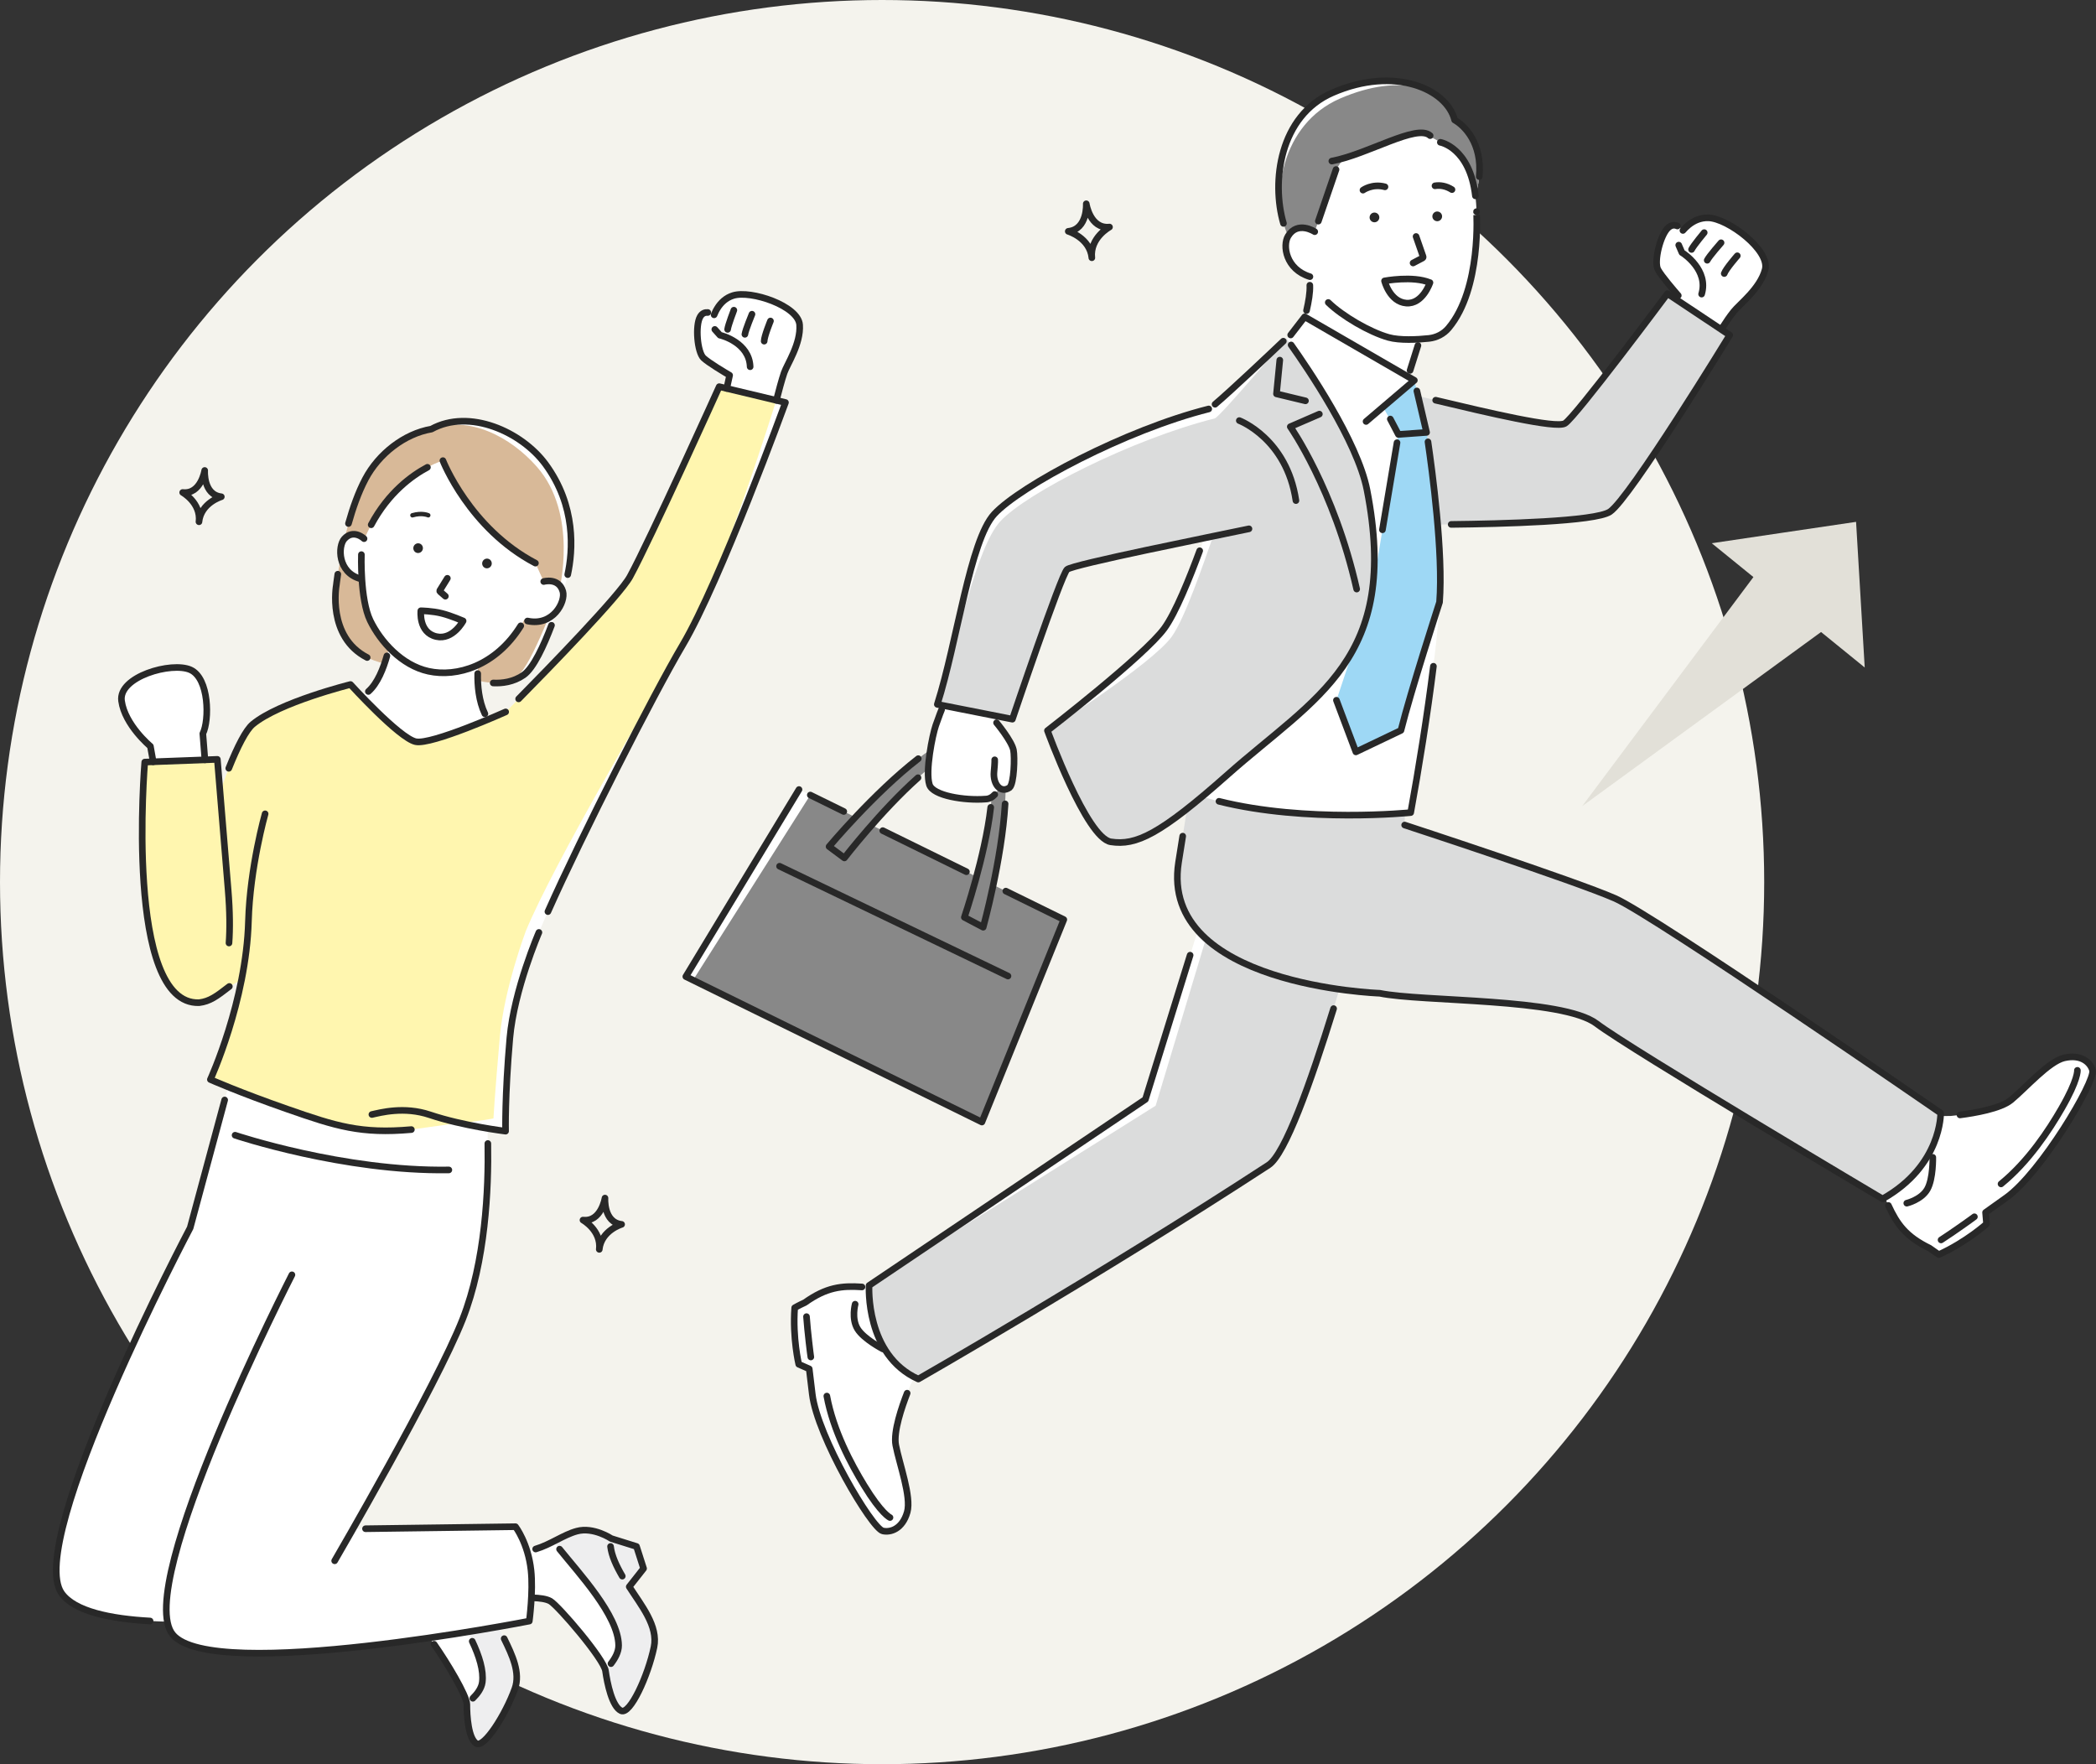 <?xml version="1.0" encoding="UTF-8"?><svg id="_レイヤー_2" xmlns="http://www.w3.org/2000/svg" width="475.23" height="400" viewBox="0 0 475.23 400"><rect x="0" y="0" width="475.23" height="400" fill="#333333" stroke="none"/><defs><style>.cls-1{fill:#fff;}.cls-2{fill:#fff6af;}.cls-3{fill:#dbdcdc;}.cls-4{stroke-width:1.5px;}.cls-4,.cls-5{fill:none;stroke:#282828;stroke-linecap:round;stroke-linejoin:round;}.cls-6{fill:#f4f3ed;}.cls-7{fill:#282828;}.cls-8{fill:#e2e0d8;}.cls-9{fill:#eeeeef;}.cls-10{fill:#d8b998;}.cls-11{fill:#9ed8f5;}.cls-12{fill:#888;}</style></defs><g id="_コンテンツ"><g><circle class="cls-6" cx="200" cy="200" r="200"/><g><path class="cls-4" d="M247.55,58.44c-.47-4.54,4.01-6.96,4.01-6.96-4.41,.46-5.27-5.28-5.27-5.28,0,0,.33,5.8-4.08,6.25,0,0,4.88,1.45,5.35,5.99Z"/><g><polygon class="cls-8" points="358.72 182.79 399.28 128.53 415.22 141.6 358.72 182.79"/><polygon class="cls-8" points="420.83 118.32 421.81 134.83 422.79 151.34 405.45 137.25 388.11 123.17 404.47 120.74 420.83 118.32"/></g><g><path class="cls-1" d="M292.06,53.52c.81-1.33,1.86-1.8,2.85-1.87-.12-3.27,.06-6.91,.8-10.63,2.44-12.26,11.7-16.69,25.4-14.98,13.7,1.71,13.66,21.95,13.66,21.95,0-.07,1.21,17.44-6.33,26.4-1.01,1.19-3,2.61-6.53,2.55l-2.65,8.46-6.03,21.4-16.78-25.24c-.33-3.13-.56-5.87-.64-9.74,.61-1.76,1.25-5.3,1.16-7.17,0,0-.25-.78-.58-2.14-4.89-1.87-5.6-6.93-4.33-9Z"/><path class="cls-1" d="M304.31,36.37l-1.39,2.07-4.83,14.09s-3.88-2.55-6.03,.99c-4.1-8.91-3.29-26.69,10.05-32.49,14.18-6.17,25.97-.78,27.7,6.18,2.64,1.5,7.79,6.73,4.71,17.2-1.27-10.98-7.95-12.15-7.95-12.15,0,0-1.87-1.23-3.74-1.78-3.55-1.04-12.59,3.49-18.52,5.9Z"/><path class="cls-7" d="M312.74,49.28c0,.61-.48,1.11-1.09,1.12s-1.11-.48-1.12-1.09c0-.61,.48-1.11,1.09-1.12,.61,0,1.11,.48,1.12,1.09Z"/><path class="cls-12" d="M304.31,36.37l-1.39,2.07-4.83,14.09s-3.88-2.55-6.03,.99c-4.1-8.91-1.6-25.35,11.73-31.16,14.18-6.17,24.29-2.12,26.02,4.85,2.64,1.5,7.79,6.73,4.71,17.2-1.27-10.98-7.95-12.15-7.95-12.15,0,0-1.87-1.23-3.74-1.78-3.55-1.04-12.59,3.49-18.52,5.9Z"/><path class="cls-7" d="M326.97,49.04c0,.61-.48,1.11-1.09,1.12-.61,0-1.11-.48-1.12-1.09,0-.61,.48-1.11,1.09-1.12,.61,0,1.11,.48,1.12,1.09Z"/><path class="cls-4" d="M321.07,53.62l1.59,4.57c.04,.12-.01,.25-.12,.31l-2.15,1.13"/><path class="cls-4" d="M329.21,42.99c-1.33-.84-2.68-1.05-3.85-.86"/><path class="cls-4" d="M309.03,43.11s2.1-1.53,4.99-.75"/><path class="cls-4" d="M334.77,47.99c0-.07,1.21,17.44-6.33,26.4-1.12,1.33-2.72,2.15-4.45,2.34-2.59,.28-6.65,.48-9.17-.23-4.3-1.21-10.49-4.83-13.66-7.92"/><path class="cls-4" d="M296.23,70.41c.46-1.99,.83-4.08,.75-5.74"/><path class="cls-4" d="M298.09,52.53s-3.88-2.55-6.03,.99c-1.31,2.16-.5,7.54,4.94,9.21"/><path class="cls-4" d="M334.52,44.41c-1.27-10.98-7.95-12.15-7.95-12.15"/><path class="cls-4" d="M291,50.65c-2.75-9.43-.91-24.38,11.11-29.62,14.18-6.17,25.97-.78,27.7,6.18,2.24,1.27,6.3,5.24,5.58,12.83"/><line class="cls-4" x1="302.92" y1="38.44" x2="298.91" y2="50.14"/><path class="cls-4" d="M324.26,30.75c-2.97-2.74-14.21,4.27-22.29,5.77"/><path class="cls-4" d="M324.21,64.08c-3.88-1.61-10.29-.39-10.29-.39,0,0,1.19,4.74,4.93,5.03s5.37-4.65,5.37-4.65Z"/><polygon class="cls-1" points="155.5 221.42 222.63 254.4 241.2 208.5 181.16 179.01 155.5 221.42"/><polygon class="cls-12" points="157.14 222.23 222.63 254.4 241.2 208.5 183.72 180.26 157.14 222.23"/><path class="cls-1" d="M208.2,312.68s40.78-23.33,79.41-48.52c7.71-5.03,23.51-66.75,27.03-77.01l-37.7,6.52-17.25,55.61-62.65,42.19s-.93,15.78,11.16,21.21Z"/><path class="cls-12" d="M222.92,210.23s10.89-39.39,.78-44.13c-10.1-4.74-35.73,25.83-35.73,25.83l3.47,2.58s22.1-28.6,30.47-24.68c8.36,3.92-3.27,38.14-3.27,38.14l4.27,2.25Z"/><g><path class="cls-1" d="M198.03,292.01c-6.03-.57-9.81-.76-15.53,3.32-1.45,.67-2.32,1.18-2.32,1.18-.5,6.89,.92,12.81,.92,12.81l2.38,1.05s.09,.77,.69,5.74c1.16,9.62,13.47,30.42,15.99,31,1.74,.4,4.45-.43,5.54-4.28,.98-3.46-1.78-10.93-2.6-15.16s3.36-13.71,3.36-13.71l1.56-2.96-10-18.98Z"/><path class="cls-4" d="M200.18,305.85s-4.3-2.22-5.74-4.54c-1.44-2.33-.55-5.61-.55-5.61"/><path class="cls-4" d="M201.79,344.07s-1.9-.78-5.88-7.3c-2.94-4.82-6.98-12.36-8.44-20.24"/><path class="cls-4" d="M183.84,307.67c-.06-.26-.76-5.92-.98-9.15"/><path class="cls-4" d="M195.44,291.79c-4.62-.31-8.08,.08-12.94,3.54-1.45,.67-2.32,1.18-2.32,1.18-.5,6.89,.92,12.81,.92,12.81l2.38,1.05s.09,.77,.69,5.74c1.16,9.62,13.47,30.42,15.99,31,1.74,.4,4.45-.43,5.54-4.28,.98-3.46-1.78-10.93-2.6-15.16-.59-3.04,1.41-8.79,2.58-11.79"/></g><g><path class="cls-1" d="M427.11,270.94c2.39,5.57,4.04,8.97,10.36,12.04,1.29,.95,2.14,1.47,2.14,1.47,6.29-2.87,10.8-6.95,10.8-6.95l-.22-2.6s.63-.45,4.7-3.35c7.89-5.63,20.25-26.41,19.55-28.89-.49-1.72-2.51-3.7-6.41-2.81-3.51,.8-8.74,6.8-12.06,9.55s-13.65,3.62-13.65,3.62l-3.34,.05-11.87,17.87Z"/><path class="cls-4" d="M438.23,262.41s.11,4.84-1.24,7.22c-1.35,2.38-4.66,3.17-4.66,3.17"/><path class="cls-4" d="M471.01,242.68s.23,2.04-3.59,8.65c-2.82,4.9-7.51,12.05-13.72,17.1"/><path class="cls-4" d="M447.66,275.88c-.2,.18-4.84,3.5-7.56,5.25"/><path class="cls-4" d="M428.16,273.32c1.94,4.21,3.94,7.05,9.31,9.66,1.29,.95,2.14,1.47,2.14,1.47,6.29-2.87,10.8-6.95,10.8-6.95l-.22-2.6s.63-.45,4.7-3.35c7.89-5.63,20.25-26.41,19.55-28.89-.49-1.72-2.51-3.7-6.41-2.81-3.51,.8-8.74,6.8-12.06,9.55-2.38,1.98-8.39,2.98-11.58,3.39"/></g><path class="cls-3" d="M322.16,118.94s38.28,.13,42.85-2.9c4.57-3.03,27.17-40.06,27.17-40.06l-14.12-9.4s-20.88,28.02-23.25,29.43c-3.2,1.91-39.74-8.29-42.78-8.19-1.2,.04-3.76,.95-6.42,2.05l16.54,29.06Z"/><path class="cls-3" d="M426.84,271.83s-57.13-33.88-64.84-39.73c-7.71-5.84-39.65-4.92-49.18-6.89,0,0-49.95-1.69-45.61-29.65l3.05-19.21,48.29,5.21-.06,5.51s38.67,12.66,47.7,16.63c9.02,3.98,73.83,48.67,73.83,48.67,0,0,.26,11.91-13.17,19.46Z"/><path class="cls-1" d="M320.68,86.23l-24.87-14.39-4.5,5.83-17.33,56.91-4.71,44.91c20.68,7.78,50.58,4.76,50.58,4.76,2.73-14.88,5.93-36.02,6.54-47.7-.91-15.09-2.95-38.5-2.95-38.5l-2.76-11.81Z"/><polygon class="cls-11" points="317.06 98.5 323.45 98.04 320.68 86.23 313.57 92.28 317.06 98.5"/><path class="cls-11" d="M323.45,98.04l-6.39,.46-6.07,36.34-7.97,23.92,4.41,11.71,10.22-4.88c2.17-8.74,8.75-29.07,8.75-29.07,1.06-13.38-2.95-38.5-2.95-38.5Z"/><path class="cls-1" d="M278.38,175.59c-15.45,13.71-20.81,16.16-26.52,15.28-5.52-.85-14.37-25.22-14.37-25.22,0,0,22.01-17,26.51-23.2,3.03-4.18,6.96-14.57,9.2-20.9-8.28,1.75-30.08,6.44-31.25,7.57-1.44,1.4-12.4,33.94-12.4,33.94l-17.02-3.36c4.53-14.22,7.4-37.17,12.91-43.14,5.9-6.39,29.75-19.09,48.63-23.84,1.11-.28,17.59-16.02,17.59-16.02,0,0,15.71,21.24,18.29,34.37,7.52,38.4-11.64,46.84-31.56,64.51Z"/><path class="cls-3" d="M278.38,175.59c-15.45,13.71-20.81,16.16-26.52,15.28-5.52-.85-14.37-25.22-14.37-25.22,0,0,23.65-15.06,28.15-21.26,3.03-4.18,7.17-16.48,9.41-22.81-8.28,1.75-31.94,6.41-33.11,7.54-1.44,1.4-12.4,33.94-12.4,33.94l-17.02-3.36c4.53-14.22,8.78-35.55,14.3-41.52,5.9-6.39,29.74-18.58,48.62-23.32,1.11-.28,16.21-18.15,16.21-18.15,0,0,15.71,21.24,18.29,34.37,7.52,38.4-11.64,46.84-31.56,64.51Z"/><polyline class="cls-4" points="290.17 81.65 289.42 89.3 295.99 90.88"/><path class="cls-4" d="M299.14,93.89l-6.59,2.86s9.92,14.11,15.05,36.81"/><polyline class="cls-4" points="309.73 95.56 320.68 86.23 295.81 71.84 292.64 75.95"/><polyline class="cls-4" points="315.23 95.01 317.06 98.5 323.45 98.04 321.25 88.64"/><path class="cls-4" d="M280.99,95.36s10.76,4.07,12.84,18.14"/><path class="cls-3" d="M208.2,312.68s40.78-23.33,79.41-48.52c7.71-5.03,23.51-66.75,27.03-77.01l-35.56,6.87-17.06,56.68-64.99,40.77s-.93,15.78,11.16,21.21Z"/><path class="cls-4" d="M325,151.06c-1.33,10.77-3.35,23.34-5.15,33.18,0,0-23.68,2.4-43.47-2.56"/><path class="cls-4" d="M275.49,91.66c3.64-3.07,12.89-11.84,15.48-14.3"/><path class="cls-4" d="M292.74,78.21c3.59,5.06,15.04,21.83,17.2,32.87,7.52,38.4-11.64,46.84-31.56,64.51-15.45,13.71-20.81,16.16-26.52,15.28-5.52-.85-14.37-25.22-14.37-25.22,0,0,22.01-17,26.51-23.2,2.55-3.51,5.73-11.4,8.01-17.58"/><path class="cls-4" d="M303.01,158.77l4.41,11.71,10.22-4.88c2.17-8.74,8.75-29.07,8.75-29.07,.87-11.02-1.69-29.99-2.62-36.35"/><line class="cls-4" x1="316.75" y1="100.37" x2="313.44" y2="120.12"/><path class="cls-4" d="M269.84,216.57l-10.14,32.7-62.65,42.19s-.93,15.78,11.16,21.21c0,0,40.78-23.33,79.41-48.52,3.77-2.46,9.49-18.52,14.75-35.47"/><path class="cls-4" d="M318.48,187.06s38.67,12.66,47.7,16.63c9.02,3.98,73.83,48.67,73.83,48.67,0,0,.26,11.91-13.17,19.46,0,0-57.13-33.88-64.84-39.73-7.71-5.84-39.65-4.92-49.18-6.89,0,0-49.95-1.69-45.61-29.65l.95-5.97"/><path class="cls-1" d="M387.34,49.38c-2.47-.07-4.4,1.27-5.77,2.86-.45-.56-1.82-1.94-3.3-.65-1.82,1.57-3.33,7.73-2.36,9.52,.81,1.51,3.71,4.85,4.61,5.89l-.53,.87,10.27,6.81s1.51-2.37,2.83-4.05c1.32-1.68,6.01-5.2,7.14-9.55,1.12-4.35-8.41-11.58-12.88-11.7Z"/><path class="cls-4" d="M386.4,52.74s-2.41,2.89-2.87,3.82"/><path class="cls-4" d="M390.22,55.04s-2.67,3.03-3.14,3.97"/><path class="cls-4" d="M393.9,57.99s-2.56,2.92-2.96,4.03"/><path class="cls-4" d="M385.81,66.68c1.63-5.42-4.04-9.19-4.46-9.41l-.73-1.69"/><path class="cls-4" d="M380.32,51.24c-.59-.26-1.3-.29-2.05,.36-1.82,1.57-3.33,7.73-2.36,9.52,.81,1.51,3.71,4.85,4.61,5.89"/><path class="cls-4" d="M381.57,52.25c.18-.21,.38-.42,.58-.62,.2-.2,.42-.39,.64-.58,1.22-1.01,2.74-1.71,4.55-1.66,4.47,.12,14,7.36,12.88,11.7-1.12,4.35-5.82,7.87-7.14,9.55-1.06,1.34-1.55,2.11-2.63,3.76"/><path class="cls-4" d="M329.03,118.9c11.24-.12,32.63-.64,35.98-2.86,4.57-3.03,27.17-40.06,27.17-40.06l-14.12-9.4s-20.88,28.02-23.25,29.43c-2.03,1.21-17.49-2.45-29.3-5.27"/><path class="cls-1" d="M229.78,170.04c-.44-2.11-4.05-6.45-4.05-6.45l-.22-1.33-11.6-2.39s-.98,2.37-1.73,4.59-2.41,10.35-1.44,13.44c.8,2.53,8.03,3.63,12.7,3.27,1.7,0,2.67-1.64,3.09-2.58,.64,.52,1.48,.6,2.37-.03,1.03-.87,1.2-6.99,.88-8.52Z"/><path class="cls-4" d="M225.95,163.87s3.39,4.07,3.83,6.18c.32,1.53,.15,7.65-.88,8.52-2.01,1.42-3.79-.78-3.53-3.55,.22-2.3,.16-2.75,.16-2.75"/><path class="cls-4" d="M225.54,180.15c-.52,.57-1.21,1.02-2.11,1.03-4.67,.36-11.9-.74-12.7-3.27-.97-3.1,.68-11.23,1.44-13.44s1.32-3.56,1.32-3.56"/><path class="cls-4" d="M283.18,119.9c-8.28,1.75-40.07,8.09-41.24,9.22-1.44,1.4-12.4,33.94-12.4,33.94l-17.02-3.36c4.53-14.22,7.4-37.17,12.91-43.14,5.9-6.39,29.75-19.09,48.63-23.84"/><line class="cls-4" x1="176.75" y1="196.4" x2="228.54" y2="221.3"/><line class="cls-4" x1="191.31" y1="183.99" x2="183.72" y2="180.26"/><line class="cls-4" x1="219.12" y1="197.65" x2="200.15" y2="188.33"/><polyline class="cls-4" points="181.16 179.01 155.5 221.42 222.63 254.4 241.2 208.5 228.05 202.04"/><path class="cls-4" d="M224.63,183.05c-1.27,11.09-5.98,24.93-5.98,24.93l4.27,2.25s4.23-15.29,4.97-27.97"/><path class="cls-4" d="M208.2,172.01c-10.05,7.79-20.22,19.93-20.22,19.93l3.47,2.58s8.33-10.77,16.69-18.19"/><line class="cls-4" x1="321.49" y1="78.33" x2="319.71" y2="83.98"/></g></g><g><g><path class="cls-1" d="M110.9,358.72s-3.39-3.05-7.04-2.58c-3.65,.46-7.35,2.93-11.61,2.66l-1.97,9.78s4.45,.29,6,1.53c1.55,1.24,9.57,13.69,9.57,16.33,0,2.64,.33,7.69,2.12,8.86,1.78,1.17,6.68-6.57,8.77-12.42,1.54-4.31-1.47-9.18-3.46-13.47l3.54-3.41-.85-4.86-5.08-2.41Z"/><path class="cls-9" d="M110.9,358.72s-3.39-3.05-7.04-2.58c-1.7,.22-3.41,.86-5.18,1.47,2.6,5.02,11.57,16.76,10.66,23.82-.26,2.03-2.25,3.84-3.52,4.81,0,.07,.02,.14,.02,.2,0,2.64,.33,7.69,2.12,8.86,1.78,1.17,6.68-6.57,8.77-12.42,1.54-4.31-1.47-9.18-3.46-13.47l3.54-3.41-.85-4.86-5.08-2.41Z"/><path class="cls-4" d="M107.21,385.05c1-.98,1.96-2.25,2.14-3.62,.34-2.64-.7-5.94-2.28-9.3"/><path class="cls-4" d="M98.42,372.8c2.91,4.15,7.42,11.65,7.43,13.63,0,2.64,.33,7.69,2.12,8.86,1.78,1.17,6.68-6.57,8.77-12.42,1.29-3.61-.61-7.62-2.43-11.34"/><path class="cls-1" d="M138.6,348.85s-4.03-2.71-7.81-1.68c-3.79,1.03-7.34,4.19-11.88,4.53l-.66,10.62s4.75-.36,6.56,.72c1.81,1.08,12.1,13.03,12.49,15.81,.39,2.79,1.47,8.07,3.53,9.03,2.06,.97,6.1-7.93,7.46-14.42,1-4.78-2.89-9.47-5.61-13.7l3.25-4.13-1.6-5-5.72-1.79Z"/><path class="cls-9" d="M138.6,348.85s-4.03-2.71-7.81-1.68c-1.76,.48-3.47,1.42-5.26,2.32,3.48,4.92,14.66,15.97,14.73,23.56,.02,2.19-1.82,4.39-3.01,5.6,.02,.07,.04,.14,.05,.2,.39,2.79,1.47,8.07,3.53,9.03,2.06,.97,6.1-7.93,7.46-14.42,1-4.78-2.89-9.47-5.61-13.7l3.25-4.13-1.6-5-5.72-1.79Z"/><path class="cls-4" d="M138.43,350.63c.25,2.13,1.31,4.41,2.66,6.73"/><path class="cls-4" d="M138.53,377.2c.91-1.18,1.75-2.67,1.73-4.15-.06-6.79-9.02-16.35-13.39-21.81"/><path class="cls-4" d="M120.84,362.28c1.41,.04,3.05,.22,3.96,.76,1.81,1.08,12.1,13.03,12.49,15.81,.39,2.79,1.47,8.07,3.53,9.03,2.06,.97,6.1-7.93,7.46-14.42,1-4.78-2.89-9.47-5.61-13.7l3.25-4.13-1.6-5-5.72-1.79s-4.03-2.71-7.81-1.68c-3.05,.83-5.95,3.04-9.34,4.05"/><path class="cls-1" d="M120.4,356.06c-.67-6.19-3.52-9.91-3.52-9.91l-36.82,.5c5.14-8.94,19.91-34.99,24.85-47.55,8.23-20.91,5.18-49.89,5.18-49.89l-57.38-6.38-9.59,35.56S5.62,349.37,13.96,361.23c3.35,4.76,13.72,6.24,23.97,6.45,.23,1.21,.63,2.2,1.23,2.93,9.09,11.05,80.84-3.06,80.84-3.06,0,0,.91-6.72,.39-11.49Z"/><path class="cls-1" d="M108.38,154.25s5.72,1.99,10.33-1.2c4.29-2.98,8.9-18.93,8.9-18.93,0,0,6.2-15.13-3.97-28.9-5.41-7.33-17.25-12.65-25.83-7.92-6.11,1.04-11.96,5.59-14.98,11.32-4.98,9.41-6.58,24.04-6.58,24.04,0,0-2.72,14.79,10.88,17.79l21.25,3.81Z"/><path class="cls-10" d="M108.38,154.25s4.3,1.75,9.06-1.19c3.03-1.87,9.39-19.37,9.39-19.37,0,0,4.31-17.11-5.08-27.83-5.98-6.82-15.4-11.77-23.93-8.57-6.11,1.04-11.96,5.59-14.98,11.32-4.98,9.41-6.58,24.04-6.58,24.04,0,0-2.72,14.79,10.88,17.79l21.25,3.81Z"/><path class="cls-1" d="M100.42,104.44s-12.35,3.41-18.26,18.94c-.19,1.47-.22,2.37-.22,2.37,0,0-.36,10.11,2.01,14.97,2.31,4.75,7.1,10.13,13.19,11.47,6.46,1.42,15.26-1.21,20.93-10.3,0,0,2.33-3.83,5.21-10.04l-1.88-4.17c-14.96-7.84-20.98-23.24-20.98-23.24Z"/><path class="cls-7" d="M109.34,127.55c-.11,.6,.27,1.18,.86,1.29,.59,.11,1.16-.28,1.28-.88,.11-.6-.27-1.18-.86-1.29-.59-.11-1.16,.28-1.28,.88Z"/><path class="cls-1" d="M111.52,164.26c-3.53-4.03-3.42-11.02-3.02-14.26l-20.22-3.57c-.77,3.59-2.8,10.69-7.13,11.6l12.36,15.54,18.01-9.3Z"/><path class="cls-7" d="M93.73,124.08c-.11,.6,.27,1.18,.86,1.29,.59,.11,1.16-.28,1.28-.88,.11-.6-.27-1.18-.86-1.29-.59-.11-1.16,.28-1.28,.88Z"/><path class="cls-4" d="M101.43,131.12l-1.71,2.77c-.05,.07-.03,.17,.03,.22l1.23,1.07"/><path class="cls-5" d="M97.1,116.83s-1.41-.65-3.59,0"/><path class="cls-4" d="M105,140.78s-2.6-1.14-4.77-1.7c-2.17-.57-4.81-.6-4.81-.6,0,0-.56,4.92,3.51,5.85,3.74,.85,6.07-3.54,6.07-3.54Z"/><path class="cls-4" d="M76.59,130.19c-.23,1.54-.33,2.47-.33,2.47,0,0-2.16,11.74,6.99,16.42"/><path class="cls-4" d="M128.72,130.28c1.16-5.37,1.95-15.55-5.07-25.07-5.41-7.33-17.25-12.65-25.83-7.92-6.11,1.04-11.96,5.59-14.98,11.32-1.61,3.04-2.86,6.63-3.83,10.09"/><path class="cls-4" d="M111.82,154.85c2.01,.1,4.59-.2,6.89-1.8,2.26-1.57,4.61-6.74,6.33-11.28"/><path class="cls-1" d="M81.77,131.24c-5.25-1.41-5.19-7.4-3.7-9.06,2.11-2.33,4.47-.05,4.47-.05l2.05,1.48-1.38,7.89-1.44-.26Z"/><path class="cls-4" d="M81.77,131.24c-5.25-1.41-5.19-7.4-3.7-9.06,2.11-2.33,4.47-.05,4.47-.05"/><path class="cls-4" d="M118.07,141.89c-5.67,9.1-14.47,11.72-20.93,10.3-6.09-1.34-10.88-6.72-13.19-11.47-2.36-4.86-2.01-14.97-2.01-14.97"/><path class="cls-1" d="M119.59,140.8c5.81,1.27,8.67-4.39,8.02-6.69-.92-3.24-4.34-2.26-4.34-2.26l-2.26,.81-2.96,7.51,1.54,.63Z"/><path class="cls-4" d="M123.28,131.85s3.42-.97,4.34,2.26c.65,2.29-2.21,7.95-8.02,6.69"/><path class="cls-4" d="M100.42,104.44s6.02,15.39,20.98,23.24"/><path class="cls-4" d="M84.16,118.98c3.93-7.35,9.28-11.18,12.75-13.03"/><path class="cls-4" d="M109.94,161.84c-1.38-2.89-1.69-6.4-1.63-9.12"/><path class="cls-4" d="M87.72,148.71c-.78,2.78-2.1,6.22-4.2,8.07"/><path class="cls-4" d="M53.3,257.39s24.61,8.26,48.47,7.87"/><path class="cls-1" d="M163.07,87.67s-15.62,34.62-20.23,43.07c-2.82,5.18-26.88,29.41-28.19,30.68,0,0-16.84,7.56-20.42,6.75-3.76-.85-14.76-12.96-14.76-12.96,0,0-16.16,4.01-22.17,9.02-3.78,3.15-9.91,21.29-14.11,37.34l1.95,25.77,9.37-5.04c-2.95,13.07-6.82,22.46-6.82,22.46,0,0,6.45,2.88,17.49,6.73,11.04,3.86,16.65,5.63,28.08,4.62l9.29-1.3c6.86,.85,12.07,1.66,12.07,1.66,0,0-.19-7.87,.98-21.12,.97-10.96,6.59-23.94,6.59-23.94,6.35-15.33,25.3-52.86,32.58-65.14,8.51-14.37,23.32-55.01,23.32-55.01l-15.02-3.59Z"/><path class="cls-2" d="M163.07,87.67s-15.62,34.62-20.23,43.07c-2.82,5.18-26.88,29.41-28.19,30.68,0,0-16.84,7.56-20.42,6.75-3.76-.85-14.76-12.96-14.76-12.96,0,0-16.16,4.01-22.17,9.02-3.78,3.15-9.91,21.29-14.11,37.34l1.95,25.77,9.37-5.04c-2.95,13.07-6.82,22.46-6.82,22.46,0,0,6.45,2.88,17.49,6.73,11.04,3.86,16.65,5.63,28.08,4.62l9.29-1.3c6.51-.61,9.33-1.23,9.33-1.23,0,0,.28-5.23,1.45-18.49,.97-10.96,5.9-24.02,5.9-24.02,6.35-15.33,28.25-52.53,35.53-64.81,8.51-14.37,21.25-55.52,21.25-55.52l-12.95-3.08Z"/><path class="cls-4" d="M60.11,184.52s-3.44,12.14-3.78,24.35c-.5,18.13-8.63,35.89-8.63,35.89,0,0,6.45,2.88,17.49,6.73,11.04,3.86,16.65,5.63,28.08,4.62"/><path class="cls-2" d="M51.73,201.86l-2.45-29.69-16.46,.62s-4.4,56.52,12.33,54.55c0,0,8.72,.37,6.59-25.48Z"/><path class="cls-4" d="M114.65,161.41s-16.84,7.56-20.42,6.75c-3.76-.85-14.76-12.96-14.76-12.96,0,0-16.16,4.01-22.17,9.02-1.52,1.27-3.42,4.96-5.43,9.98"/><path class="cls-4" d="M84.32,252.69c1.88-.41,7.27-1.91,13.14,.07,7.54,2.54,17.17,3.71,17.17,3.71,0,0-.19-7.87,.97-21.12,.97-10.96,6.59-23.94,6.59-23.94"/><path class="cls-1" d="M166.21,67c-2.23,.7-3.56,2.51-4.3,4.38-.57-.36-2.22-1.19-3.16,.43-1.16,1.99-.65,8.03,.76,9.36,1.19,1.11,4.79,3.25,5.92,3.91l-.66,3,11.25,2.68s1.1-4.34,1.77-6.27c.67-1.93,3.81-6.57,3.5-10.86-.31-4.29-11.04-7.9-15.08-6.63Z"/><path class="cls-4" d="M166.39,70.33s-1.29,3.36-1.42,4.35"/><path class="cls-4" d="M170.5,71.24s-1.48,3.58-1.61,4.56"/><path class="cls-4" d="M174.69,72.78s-1.41,3.44-1.43,4.57"/><path class="cls-4" d="M170.08,83.15c-.18-5.41-6.4-7.08-6.84-7.15l-1.17-1.31"/><path class="cls-4" d="M160.48,70.85c-.6-.05-1.26,.14-1.73,.96-1.16,1.99-.65,8.03,.76,9.36,1.19,1.11,4.79,3.25,5.92,3.91l-.66,3"/><path class="cls-4" d="M161.91,71.38c.1-.25,.21-.5,.33-.74,.12-.24,.25-.49,.4-.72,.79-1.29,1.94-2.4,3.58-2.91,4.04-1.27,14.77,2.34,15.08,6.63,.31,4.29-2.83,8.93-3.5,10.86-.54,1.54-1.3,4.44-1.77,6.27"/><path class="cls-4" d="M124.23,206.69c7.68-17.26,23.93-49.26,30.54-60.42,8.51-14.37,23.32-55.01,23.32-55.01l-15.02-3.59s-15.62,34.62-20.23,43.07c-2.28,4.19-18.45,20.83-25.25,27.72"/><path class="cls-1" d="M46.45,172.28l-.47-5.95c1.51-3.01,1.46-12.54-2.8-14.46-4.26-1.91-16.38,1.55-15.63,7.04,.75,5.49,6.54,10.29,6.54,10.29l.63,3.52,11.72-.44Z"/><path class="cls-4" d="M51.92,213.81c.23-3.18,.21-7.1-.19-11.95l-2.45-29.69-16.46,.62s-4.66,55.14,12.33,54.55c2.43-.3,3.93-1.42,6.85-3.68"/><path class="cls-4" d="M34.73,172.72l-.63-3.52s-5.79-4.8-6.54-10.29c-.75-5.49,11.36-8.95,15.63-7.04,4.26,1.91,4.31,11.44,2.8,14.46l.47,5.95"/><path class="cls-4" d="M34.03,367.53c-8.88-.49-17.15-2.14-20.07-6.3-8.33-11.86,29.16-82.84,29.16-82.84l7.82-28.99"/><path class="cls-4" d="M82.87,346.61l34.01-.46s2.85,3.72,3.52,9.91c.52,4.77-.39,11.49-.39,11.49,0,0-71.75,14.1-80.84,3.06-9.09-11.05,27.02-81.57,27.02-81.57"/><path class="cls-4" d="M110.61,259.27c.18,10.32-.53,26.67-5.71,39.83-6.02,15.3-29.02,54.78-29.02,54.78"/></g><path class="cls-4" d="M135.87,283.26c.48-4.31,5.07-5.66,5.07-5.66-4.14-.46-3.77-5.96-3.77-5.96,0,0-.86,5.45-4.99,4.99,0,0,4.18,2.33,3.7,6.64Z"/><path class="cls-4" d="M45.11,118.29c.48-4.31,5.07-5.66,5.07-5.66-4.14-.46-3.77-5.96-3.77-5.96,0,0-.86,5.45-4.99,4.99,0,0,4.18,2.33,3.7,6.64Z"/></g></g></g></svg>